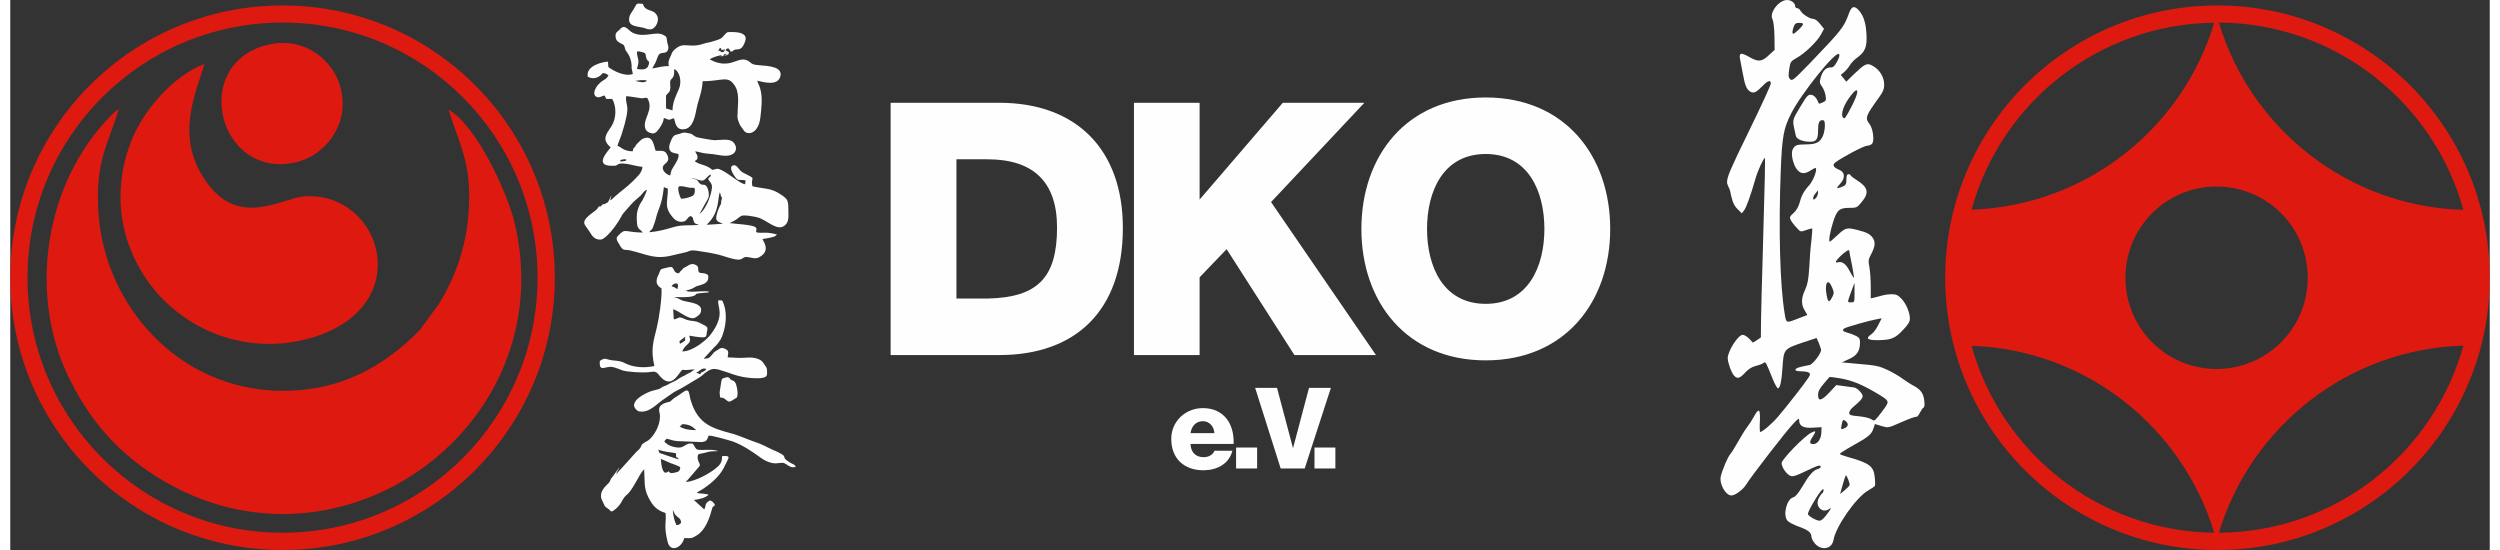 <?xml version="1.0" encoding="UTF-8"?>
<!DOCTYPE svg PUBLIC "-//W3C//DTD SVG 1.0//EN" "http://www.w3.org/TR/2001/REC-SVG-20010904/DTD/svg10.dtd">
<!-- Creator: CorelDRAW -->
<svg xmlns="http://www.w3.org/2000/svg" xml:space="preserve" width="150px" height="33px" version="1.0" style="shape-rendering:geometricPrecision; text-rendering:geometricPrecision; image-rendering:optimizeQuality; fill-rule:evenodd; clip-rule:evenodd"
viewBox="0 0 149.58 33.18"
 xmlns:xlink="http://www.w3.org/1999/xlink"
 xmlns:xodm="http://www.corel.com/coreldraw/odm/2003">
 <rect x="0" y="0" width="149.58" height="33.18" fill="#333333" stroke="none"/>
 <defs>
  <style type="text/css">
   <![CDATA[
    .fil2 {fill:#FEFEFE}
    .fil0 {fill:#DE1A10}
    .fil1 {fill:#FEFEFE;fill-rule:nonzero}
   ]]>
  </style>
 </defs>
 <g id="Ebene_x0020_1">
  <path class="fil0" d="M11.72 3.86c-1.76,0.65 -3.44,2.53 -4.22,4.19 -1.02,2.18 -1.17,4.83 -0.18,7.15 0.83,1.97 2.2,3.43 3.94,4.41 2,1.13 4.56,1.49 6.98,0.75 6.37,-1.95 4.13,-8.87 -0.54,-8.51 -1.35,0.11 -3.99,2 -5.99,-1.05 -1.75,-2.65 -0.52,-5.17 0.01,-6.94zm4.71 -3.53c9.07,0 16.42,7.35 16.42,16.42 0,9.07 -7.35,16.43 -16.42,16.43 -9.08,0 -16.43,-7.36 -16.43,-16.43 0,-9.07 7.35,-16.42 16.43,-16.42zm10 6.28c0.75,2.3 1.42,3.3 1.22,6.21 -0.14,2.11 -0.83,3.93 -1.76,5.47l-1.18 1.62c-2.21,2.25 -4.85,3.68 -8.29,3.67 -6.33,-0.03 -10.8,-5.24 -11.11,-10.88 -0.16,-2.94 0.52,-3.83 1.24,-6.1 -0.29,0.17 -0.1,0.04 -0.32,0.23 -0.03,0.03 -0.13,0.13 -0.17,0.16 -3.94,4.01 -4.97,10.57 -2.62,15.59 1.24,2.63 2.84,4.46 4.95,5.89 10.94,7.41 25.03,-2.55 22.03,-15.05 -0.41,-1.71 -2.25,-5.83 -3.99,-6.81zm-10 -5.25c8.49,0 15.38,6.89 15.38,15.39 0,8.5 -6.89,15.39 -15.38,15.39 -8.5,0 -15.39,-6.89 -15.39,-15.39 0,-8.5 6.89,-15.39 15.39,-15.39zm-0.93 1.35c-4.7,1.17 -2.93,8.19 1.77,7.07 1.68,-0.39 3.22,-2.23 2.67,-4.44 -0.41,-1.69 -2.2,-3.19 -4.44,-2.63z"/>
  <path id="_41790984" class="fil0" d="M133.15 0.33c9.07,0 16.43,7.35 16.43,16.42 0,9.07 -7.36,16.43 -16.43,16.43 -9.07,0 -16.42,-7.36 -16.42,-16.43 0,-9.07 7.35,-16.42 16.42,-16.42zm-5.54 16.7l0 0c0.14,2.91 2.54,5.23 5.49,5.23 2.95,0 5.36,-2.32 5.49,-5.23l0 0 0.01 -0.03 0 -0.01 0 0 0 -0.01 0 0 0 0 0 -0.01 0 0 0 -0.01 0 0 0 -0.01 0 0 0 0 0 -0.01 0 0 0 -0.01 0 0 0 -0.01 0 -0.03 0 0 0 -0.01 0 0 0 -0.01c0,-0.03 0,-0.07 0,-0.11l0 0 0 0 0 -0.01c0,-0.04 0,-0.07 0,-0.11l0 -0.01 0 0 0 0 0 -0.01 0 -0.03 0 -0.01 0 0 0 -0.01 0 0 0 0 0 -0.01 0 0 0 -0.01 0 0 0 -0.01 0 0 0 0 0 -0.01 0 0 0 -0.01 0 0 0 -0.01 -0.01 -0.03 0 0c-0.13,-2.91 -2.54,-5.23 -5.49,-5.23 -2.95,0 -5.35,2.32 -5.49,5.23l0 0 0 0.03 0 0 0 0.01 0 0 0 0.01 0 0 0 0.01 0 0 0 0 -0.01 0.01 0 0.01 0 0 0 0.01 0 0 0 0 0 0.01 0 0 0 0.01 0 0 0 0.03 0 0.01 0 0 0 0 0 0.01c0,0.04 0,0.07 0,0.11l0 0.01 0 0 0 0c0,0.04 0,0.08 0,0.11l0 0.01 0 0 0 0.01 0 0 0 0.03 0 0 0 0.01 0 0 0 0.01 0 0 0 0.01 0 0 0 0 0 0.01 0.01 0.01 0 0 0 0.01 0 0 0 0 0 0.01 0 0 0 0.01 0 0 0 0.03zm-9.29 -4.38c6.93,-0.24 12.73,-4.92 14.64,-11.28 -6.99,0.08 -12.87,4.83 -14.64,11.28zm14.92 -11.29c1.92,6.4 7.77,11.1 14.75,11.3 -1.79,-6.49 -7.71,-11.26 -14.75,-11.3zm-14.92 19.5c6.92,0.24 12.72,4.92 14.64,11.28 -6.99,-0.09 -12.86,-4.84 -14.64,-11.28zm14.92 11.28c1.93,-6.39 7.77,-11.09 14.75,-11.29 -1.79,6.48 -7.71,11.25 -14.75,11.29z"/>
  <path class="fil1" d="M57.08 9.61l1.87 0c2.73,0 4.2,1.32 4.2,4.12 0,3.04 -1.19,4.22 -4.2,4.28l-1.87 0 0 -8.4zm-3.97 11.81l6.55 0c4.62,0 7.46,-2.68 7.46,-7.67 0,-4.72 -2.79,-7.55 -7.46,-7.55l-6.55 0 0 15.22zm14.68 0l3.96 0 0 -4.69 1.63 -1.7 4.09 6.39 4.92 0 -6.33 -9.23 5.63 -5.99 -4.92 0 -5.02 5.84 0 -5.84 -3.96 0 0 15.22zm17.68 -7.61c0,-2.28 0.98,-4.52 3.54,-4.52 2.56,0 3.54,2.24 3.54,4.52 0,2.28 -0.98,4.52 -3.54,4.52 -2.56,0 -3.54,-2.24 -3.54,-4.52zm-3.96 0c0,4.41 2.73,7.93 7.5,7.93 4.78,0 7.51,-3.52 7.51,-7.93 0,-4.41 -2.73,-7.93 -7.51,-7.93 -4.77,0 -7.5,3.52 -7.5,7.93z"/>
  <path class="fil1" d="M73.8 26.78c0.05,-1.2 -0.58,-2.16 -1.85,-2.16 -1.04,0 -1.91,0.78 -1.91,1.86 0,1.19 0.78,1.89 1.94,1.89 0.79,0 1.54,-0.36 1.75,-1.18l-1.08 0c-0.11,0.27 -0.38,0.39 -0.66,0.39 -0.49,0 -0.77,-0.31 -0.79,-0.8l2.6 0zm-2.6 -0.65c0.07,-0.44 0.34,-0.72 0.75,-0.72 0.39,0 0.67,0.32 0.69,0.72l-1.44 0zm2.75 2.13l1.27 0 0 -1.26 -1.27 0 0 1.26zm5.72 -4.86l-1.32 0 -0.96 3.62 -0.01 0 -0.96 -3.62 -1.32 0 1.54 4.86 1.45 0 1.58 -4.86zm-0.99 4.86l1.26 0 0 -1.26 -1.26 0 0 1.26z"/>
  <g id="_2198490311872">
   <g id="layer1">
    <path id="path2314" class="fil1" d="M108.89 32.81c-0.13,-0.14 -0.23,-0.34 -0.23,-0.44 0,-0.24 -0.2,-0.4 -0.79,-0.61 -0.28,-0.1 -0.57,-0.25 -0.65,-0.34 -0.3,-0.33 -0.06,-1.32 0.35,-1.42 0.13,-0.04 0.3,-0.24 0.53,-0.63 0.41,-0.7 0.67,-1 0.93,-1.07 0.21,-0.05 0.27,-0.21 0.07,-0.21 -0.06,0 -0.42,0.16 -0.8,0.34 -0.48,0.24 -0.74,0.33 -0.87,0.29 -0.24,-0.06 -0.57,-0.52 -0.57,-0.78 0,-0.22 1.36,-1.62 1.78,-1.83 0.3,-0.16 0.32,-0.11 0.1,0.23 -0.22,0.33 -0.21,0.45 0.04,0.45 0.25,0 0.47,-0.31 0.48,-0.71l0.01 -0.31 -0.52 0.03c-0.57,0.04 -0.83,-0.1 -0.83,-0.44 0,-0.16 -0.05,-0.13 -0.39,0.24 -0.41,0.43 -2.54,3.18 -2.82,3.65 -0.19,0.3 -0.65,0.64 -0.88,0.64 -0.35,0 -0.74,-0.71 -0.64,-1.15 0.11,-0.44 0.42,-1.16 0.57,-1.34 0.08,-0.09 0.29,-0.42 0.46,-0.73 0.17,-0.31 0.41,-0.7 0.53,-0.86 0.12,-0.15 0.31,-0.44 0.42,-0.64 0.32,-0.59 0.41,-0.53 0.38,0.23 -0.02,0.36 -0.01,0.66 0.02,0.66 0.13,0 0.73,-0.51 1.09,-0.94 0.52,-0.61 1.66,-2.07 1.83,-2.35 0.11,-0.19 0.11,-0.23 0,-0.3 -0.06,-0.04 -0.28,-0.07 -0.47,-0.07 -0.25,-0.01 -0.34,-0.04 -0.32,-0.11 0.03,-0.09 0.25,-0.16 0.85,-0.27 0.2,-0.04 0.73,-0.74 0.69,-0.93 -0.01,-0.07 -0.08,-0.25 -0.14,-0.41l-0.13 -0.29 -0.76 0.25c-1.24,0.42 -1.22,0.4 -1.3,1.59 -0.05,0.78 -0.14,1.16 -0.26,1.2 -0.05,0.02 -0.21,-0.27 -0.36,-0.65 -0.37,-0.93 -0.4,-0.98 -0.51,-0.89 -0.05,0.05 -0.26,0.13 -0.46,0.18 -0.25,0.06 -0.47,0.2 -0.66,0.41 -0.33,0.36 -0.47,0.39 -0.67,0.18 -0.16,-0.18 -0.38,-0.79 -0.38,-1.05 0,-0.43 0.63,-1.41 0.9,-1.41 0.1,0 0.27,0.1 0.39,0.23l0.23 0.24 0.24 -0.15 0.24 -0.16 0.01 -1.04c0.01,-0.57 0.05,-2.3 0.1,-3.85 0.14,-4.81 0.16,-5.94 0.13,-5.94 -0.08,0 -0.44,0.8 -0.57,1.26 -0.27,0.96 -0.54,1.71 -0.68,1.9l-0.14 0.18 -0.31 -0.31c-0.24,-0.26 -0.31,-0.64 -0.4,-1.06 -0.04,-0.17 -0.18,-0.34 -0.18,-0.51 0,-0.31 0.18,-0.75 1.32,-3.08 0.73,-1.49 1.32,-2.78 1.32,-2.87 0,-0.24 -0.18,-0.18 -0.49,0.14 -0.38,0.39 -0.53,0.46 -0.73,0.36 -0.23,-0.13 -0.34,-0.37 -0.46,-1.06 -0.06,-0.34 -0.14,-0.71 -0.16,-0.83 -0.1,-0.46 0.01,-0.51 0.49,-0.24 0.59,0.34 0.79,0.33 1.22,-0.07l0.36 -0.33 -0.01 -0.83c-0.01,-0.48 -0.06,-0.91 -0.12,-1.02 -0.21,-0.38 0.38,-1.16 0.88,-1.16 0.25,0 0.49,0.18 0.49,0.37 0,0.07 0.05,0.12 0.12,0.12 0.06,0 0.16,0.07 0.21,0.17 0.11,0.2 0.55,0.48 0.77,0.48 0.09,0 0.27,0.13 0.4,0.3l0.24 0.3 -0.19 0.35c-0.23,0.42 -0.98,1.15 -1.49,1.42 -0.33,0.19 -0.35,0.22 -0.42,0.67 -0.06,0.39 -0.05,0.49 0.06,0.6 0.12,0.12 0.21,0.04 1.22,-1 1.86,-1.94 2.02,-2.14 2.3,-2.91 0.16,-0.46 0.3,-0.54 0.54,-0.33 0.33,0.31 0.5,0.77 0.54,1.51 0.04,0.8 -0.07,1.07 -0.59,1.45 -0.15,0.11 -0.34,0.31 -0.42,0.45 -0.08,0.13 -0.23,0.31 -0.34,0.4l-0.2 0.17 0.17 0.2 0.16 0.21 0.47 -0.46c0.64,-0.61 0.78,-0.68 1.07,-0.53 0.47,0.24 0.75,0.69 0.75,1.18 0,0.24 -0.07,0.42 -0.28,0.71 -0.85,1.18 -0.89,1.27 -0.6,1.66 0.21,0.28 0.3,1 0.15,1.18 -0.06,0.07 -0.19,0.12 -0.3,0.12 -0.19,0 -1.55,0.72 -1.93,1.02 -0.19,0.15 -0.09,0.3 0.28,0.45 0.32,0.14 0.33,0.51 0.02,0.83 -0.26,0.28 -0.23,0.32 0.12,0.18 0.23,-0.1 0.26,-0.15 0.26,-0.44 0,-0.23 0.04,-0.32 0.13,-0.32 0.06,0 0.12,0.02 0.12,0.06 0,0.03 0.16,0.16 0.37,0.29 0.69,0.44 0.77,0.76 0.31,1.32 -0.29,0.35 -0.31,0.36 -0.77,0.36 -0.58,0 -0.73,0.13 -0.96,0.85 -0.18,0.55 -0.29,1.19 -0.2,1.19 0.03,0 0.24,-0.19 0.48,-0.41 0.47,-0.44 0.55,-0.46 1.21,-0.29 0.55,0.14 0.74,0.24 0.9,0.47 0.17,0.25 0.15,0.5 -0.08,0.95 -0.19,0.35 -0.2,0.43 -0.12,0.82 0.04,0.24 0.08,0.76 0.08,1.16l0 0.72 0.22 -0.05c0.13,-0.03 0.33,-0.08 0.46,-0.12 0.13,-0.04 0.39,-0.08 0.58,-0.08 0.27,0 0.38,0.05 0.59,0.27 0.28,0.29 0.51,0.83 0.51,1.21 0,0.18 -0.11,0.36 -0.42,0.68 -0.47,0.51 -0.74,0.61 -1.55,0.61 -0.61,0 -0.72,-0.11 -0.35,-0.36 0.11,-0.07 0.3,-0.32 0.41,-0.55l0.21 -0.41 -0.31 0.06c-0.42,0.07 -1.74,0.45 -1.92,0.54 -0.19,0.1 -0.12,0.2 0.16,0.27 0.13,0.03 0.35,0.11 0.49,0.18 0.23,0.11 0.27,0.17 0.27,0.41 0,0.51 -0.18,0.79 -0.66,1l-0.44 0.2 1.1 0.1c0.97,0.08 1.18,0.13 1.67,0.36 0.31,0.15 0.71,0.38 0.89,0.52 0.18,0.13 0.5,0.34 0.71,0.45 0.26,0.14 0.42,0.29 0.51,0.49 0.12,0.26 0.15,0.81 0.05,0.81 -0.03,0 -0.12,0.13 -0.2,0.28 -0.08,0.16 -0.18,0.28 -0.2,0.27 -0.08,-0.02 -0.42,0.1 -1.1,0.4 -0.62,0.27 -0.64,0.28 -1.03,0.16l-0.4 -0.12 -0.09 0.27c-0.11,0.35 -0.3,0.51 -1.24,1.03 -0.43,0.24 -0.79,0.47 -0.79,0.5 0,0.03 0.21,0.11 0.46,0.18 1.33,0.37 1.58,0.56 1.65,1.22 0.03,0.25 0.03,0.49 0.01,0.53 -0.03,0.04 -0.21,0.17 -0.41,0.28 -0.72,0.41 -1.96,2.18 -2.09,2.99 -0.09,0.53 -0.7,0.66 -1.1,0.23zm0.73 -1.82c0.26,-0.35 0.27,-0.38 0.09,-0.27 -0.42,0.27 -0.85,-0.2 -0.61,-0.67 0.07,-0.13 0.16,-0.26 0.21,-0.29 0.04,-0.02 0.08,-0.11 0.08,-0.18 0,-0.11 -0.04,-0.1 -0.17,0.06 -0.33,0.42 -0.82,1.3 -0.77,1.39 0.1,0.16 0.57,0.41 0.73,0.38 0.09,-0.01 0.29,-0.2 0.44,-0.42zm1.34 -1.71c0.04,-0.1 -0.18,-0.65 -0.23,-0.6 -0.02,0.03 -0.11,0.29 -0.19,0.58l-0.15 0.54 0.27 -0.22c0.14,-0.12 0.28,-0.26 0.3,-0.3zm-0.26 -3.47c0.19,-0.1 0.2,-0.26 0.03,-0.4 -0.15,-0.13 -0.19,-0.1 -0.25,0.23 -0.06,0.28 -0.03,0.3 0.22,0.17zm2.41 -1.24c0.25,-0.37 0.23,-0.41 -0.53,-0.86 -0.9,-0.53 -1.45,-0.75 -2.15,-0.88 -0.36,-0.06 -0.67,-0.1 -0.68,-0.09 -0.01,0.01 -0.17,0.2 -0.35,0.41 -0.25,0.3 -0.34,0.46 -0.34,0.67 0,0.41 0.2,0.37 0.69,-0.15l0.41 -0.44 0.45 0.06c0.25,0.04 0.51,0.07 0.59,0.08 0.19,0 0.55,0.36 0.55,0.53 0,0.13 -0.16,0.31 -0.59,0.67 -0.13,0.1 -0.22,0.25 -0.22,0.34 0,0.13 0.08,0.16 0.57,0.2 0.32,0.03 0.66,0.11 0.76,0.18 0.16,0.12 0.19,0.11 0.4,-0.14 0.12,-0.15 0.32,-0.41 0.44,-0.58zm-5.19 -5.38c0.25,-0.09 0.46,-0.18 0.48,-0.18 0.01,-0.01 -0.05,-0.14 -0.15,-0.29 -0.22,-0.36 -0.21,-0.74 0.03,-1.24 0.15,-0.33 0.2,-0.61 0.25,-1.36 0.02,-0.51 0.08,-1.24 0.13,-1.62 0.04,-0.38 0.06,-0.7 0.05,-0.71 -0.02,-0.02 -0.18,0.02 -0.37,0.09 -0.33,0.12 -0.34,0.12 -0.57,-0.14 -0.14,-0.14 -0.29,-0.34 -0.35,-0.45 -0.09,-0.18 -0.08,-0.22 0.15,-0.43 0.16,-0.13 0.3,-0.37 0.36,-0.58 0.12,-0.47 0.27,-0.75 0.6,-1.11 0.24,-0.27 0.49,-0.92 0.39,-1.03 -0.02,-0.02 -0.14,0.03 -0.26,0.11 -0.37,0.26 -0.63,0.26 -0.85,0 -0.26,-0.3 -0.41,-0.99 -0.28,-1.24 0.14,-0.26 0.22,-0.29 0.8,-0.3 0.62,0 0.85,-0.12 1.03,-0.53 0.06,-0.15 0.11,-0.42 0.11,-0.6 0,-0.27 -0.03,-0.33 -0.15,-0.33 -0.19,0 -0.26,0.15 -0.26,0.62 0,0.53 -0.1,0.68 -0.48,0.68 -0.45,0 -0.81,-0.15 -0.86,-0.35 -0.23,-1.02 -0.25,-0.89 0.25,-1.73 0.41,-0.69 0.49,-0.78 0.68,-0.75 0.17,0.02 0.32,0.18 0.46,0.53 0.01,0.02 0.11,-0.02 0.23,-0.07 0.2,-0.09 0.22,-0.13 0.17,-0.43 -0.03,-0.18 -0.13,-0.42 -0.22,-0.54 -0.14,-0.19 -0.15,-0.27 -0.07,-0.53 0.11,-0.4 0.31,-0.61 0.58,-0.61 0.18,0 0.25,-0.07 0.41,-0.36 0.13,-0.25 0.17,-0.39 0.11,-0.45 -0.2,-0.2 -2.29,2.4 -2.89,3.6 -0.45,0.88 -0.54,1.39 -0.62,3.4 -0.14,3.58 -0.05,6.93 0.23,8.63 0.1,0.63 0.07,0.62 0.88,0.3zm2 -1.28c0.11,-0.21 0.11,-0.27 -0.01,-0.56 -0.24,-0.6 -0.47,-0.31 -0.34,0.42 0.09,0.49 0.15,0.52 0.35,0.14zm1.34 -0.26l0 -0.59 -0.17 0.45c-0.28,0.77 -0.28,0.73 -0.04,0.73 0.21,0 0.21,-0.01 0.21,-0.59zm-0.16 -1.69c-0.09,-0.43 -0.16,-0.8 -0.16,-0.84 0,-0.1 -0.28,0.08 -0.56,0.36 -0.3,0.31 -0.32,0.4 -0.1,0.34 0.25,-0.06 0.48,0.12 0.7,0.56 0.12,0.23 0.23,0.4 0.24,0.38 0.02,-0.02 -0.04,-0.38 -0.12,-0.8zm-2.04 -4.35c0,-0.13 -0.02,-0.14 -0.07,-0.05 -0.04,0.07 -0.18,0.2 -0.21,0.31 -0.05,0.2 0.04,0.22 0.16,0.06 0.07,-0.08 0.12,-0.23 0.12,-0.32zm2.03 -5.2c0.47,-0.9 0.44,-1.28 -0.05,-0.65 -0.44,0.56 -0.65,1.16 -0.46,1.35 0.09,0.08 0.14,0 0.51,-0.7zm-3.19 -4.63c0.33,-0.33 0.33,-0.4 0.02,-0.4 -0.19,0 -0.26,0.05 -0.32,0.21 -0.1,0.25 -0.11,0.45 -0.03,0.45 0.03,0 0.18,-0.12 0.33,-0.26z"/>
   </g>
  </g>
  <path class="fil2" d="M42.02 13.56c0.04,-0.06 0.01,-0.02 0.06,-0.07 0.71,-0.7 0.59,-1.51 0.72,-1.88 0.09,0.11 0.02,0.06 0.05,0.15 0.14,0.36 0.1,0.07 0.04,0.37 -0.02,0.14 0.03,0.09 -0.05,0.24 -0.11,0.2 -0.27,0.6 -0.25,0.83 0.03,0.2 0.25,0.21 0.39,0.3l-0.96 0.06zm0.81 10.42c0.11,0.03 0.12,-0.01 0.24,0.06 0.29,0.19 0.22,0.3 0.65,0.01 0.1,-0.07 0.1,-0.01 0.14,-0.16 0.06,-0.21 -0.04,-0.7 -0.13,-0.82 -0.07,-0.09 -0.09,-0.09 -0.18,-0.13 -0.2,-0.09 -0.06,-0.05 -0.17,-0.14 -0.1,-0.08 -0.12,-0.05 -0.3,0 -0.01,0 -0.02,0 -0.02,0 -0.19,0.06 -0.14,0.13 -0.22,0.58 -0.05,0.3 -0.06,0.3 -0.01,0.6zm-4.67 -23.75c-0.38,-0.01 -0.33,-0.08 -0.51,0.25 -0.08,0.17 -0.25,0.33 -0.3,0.54 -0.14,0.65 0.55,0.54 0.96,0.69 0.1,0.04 0.17,0.07 0.32,0.06 0.28,-0.02 0.52,-0.47 0.42,-0.76 -0.2,-0.53 -0.72,-0.23 -0.89,-0.78zm3.22 22.25c0.28,-0.12 0.29,-0.3 0.6,-0.23 -0.02,0.09 -0.02,0.07 -0.11,0.13 -0.21,0.15 -0.15,0.06 -0.17,0.05 -0.02,0.08 -0.07,0.14 -0.07,0.13 0,-0.01 -0.01,0.01 -0.02,0.02 -0.13,-0.09 -0.16,-0.05 -0.23,-0.1zm-1.01 -1.89c0.06,-0.07 0.29,-0.22 0.37,-0.29 -0.03,0.08 -0.02,0.02 -0.03,0.08 -0.01,0.03 0,0.04 0,0.06 -0.01,0.14 0.06,0.03 -0.05,0.14 -0.05,0.04 -0.18,0.13 -0.26,0.16l-0.03 -0.15zm-0.48 -3.32c0.12,-0.2 0.51,-0.32 0.36,0.16 -0.11,-0.03 -0.07,-0.03 -0.17,-0.09 -0.05,-0.03 -0.14,-0.05 -0.19,-0.07zm0.44 -0.78c-0.31,-0.04 -0.22,-0.17 -0.41,-0.38 -0.2,-0.01 -0.34,0.05 -0.52,0.09 -0.22,0.04 -0.18,0.14 -0.28,0.34 -0.22,0.43 -0.16,0.66 0.17,0.86 0.03,0.6 -0.15,1.81 -0.29,2.38 -0.23,0.9 -0.36,1.36 -0.14,2.3 -0.55,0.13 -1.25,0.09 -1.71,-0.14 -0.3,-0.16 -0.43,-0.16 -0.81,-0.2 -0.45,-0.05 -0.4,-0.21 -0.77,0.03 -0.07,0.74 0.34,0.29 0.76,0.37 0.21,0.04 0.42,0.14 0.62,0.21 0.31,0.09 1.15,0.14 1.5,0.11 0.32,-0.03 0.47,-0.11 0.66,0.13 0.76,1 1.17,-0.04 1.43,-0.28 0.34,0.04 0.45,-0.02 0.75,-0.03l-0.26 0.19c-0.08,0.04 -0.04,0.02 -0.09,0.04 -0.05,0.02 -0.14,0.07 -0.19,0.1 -0.01,0.01 -0.02,0.01 -0.02,0.02l-0.21 0.1c-0.28,0.14 -0.23,0.19 -0.62,0.35 -0.18,0.08 -0.11,0.08 -0.45,0.22 -0.32,0.12 -0.01,0.11 -0.73,0.28 -0.13,0.03 -1.13,0.42 -1.09,0.91 0.01,0.06 0.13,0.3 0.32,0.33 0.62,0.11 1.09,-0.5 1.51,-0.76l0.59 -0.41c0.13,-0.08 0.33,-0.16 0.46,-0.24l0.82 -0.49c0.16,-0.09 0.27,-0.16 0.4,-0.26 0.08,-0.06 0.1,-0.1 0.17,-0.15 0.47,-0.35 0.59,-0.3 1.26,-0.08 0.34,0.12 0.67,0.24 1.04,0.31 0.3,0.06 0.91,0.12 1.2,0.05 0.25,-0.06 0.26,-0.13 0.26,-0.35 -0.01,-0.31 -0.05,-0.26 -0.23,-0.55 -0.16,-0.25 -0.56,-0.33 -0.86,-0.32 -0.92,0.04 -0.42,0.02 -1.29,-0.01 0.01,-0.21 0.11,-0.37 -0.09,-0.48 -0.27,-0.16 -0.37,-0.07 -0.53,0.04 -0.31,0.21 -0.07,-0.01 -0.35,0.31 -0.14,0.16 -0.18,0.21 -0.48,0.21l0.6 -0.65c0.2,-0.19 0.39,-0.39 0.52,-0.72 0.26,-0.67 0.32,-1.53 0,-2.14l-0.23 -0.02c-0.11,0.37 0.46,0.84 -0.46,2.06 -0.24,0.33 -1.09,1.04 -1.72,1.03 0.21,-0.53 0.61,-0.39 0.42,-0.95 1.19,0.2 1,0.1 1.07,-0.25 0.03,-0.15 0.07,-0.21 -0.05,-0.32 -0.04,-0.03 -0.51,-0.27 -0.58,-0.28 -0.3,-0.07 -0.42,-0.02 -0.72,-0.16 -0.42,-0.19 -0.3,-0.03 -0.65,0.03l-0.04 -0.61c0.32,0.06 0.99,0.7 1.33,0.5 0.15,-0.08 0.29,-0.18 0.34,-0.33 0.18,-0.61 -0.87,-0.57 -1.19,-0.73 -0.18,-0.1 -0.26,-0.15 -0.48,-0.18 0.05,-0.02 0.94,0.07 1.27,-0.08 0.22,-0.11 -0.08,-0.12 0.62,-0.18 0.11,-0.01 0.21,0 0.3,-0.05 -0.21,-0.1 -0.83,0.02 -1.26,-0.02l-0.18 -0.05c0.7,-0.19 0.41,-0.22 0.83,-0.32 0.32,-0.09 0.61,-0.21 0.53,-0.62 -0.21,-0.19 -0.49,-0.07 -0.56,-0.19 -0.1,-0.16 0.08,-0.37 -0.3,-0.47 -0.09,-0.03 -0.2,0 -0.28,0.04l-0.24 0.14c-0.15,0.06 -0.08,0.04 -0.21,0.17 -0.05,0.05 -0.05,0.04 -0.09,0.09 -0.04,0.04 -0.04,0.06 -0.09,0.11zm0.14 15.05c-0.1,0.09 -0.11,0.13 -0.28,0.14 -0.12,-0.23 -0.21,-0.61 -0.22,-0.92 0.1,0.18 0.08,0.25 0.26,0.4 0.13,0.11 0.22,0.13 0.24,0.38zm-0.33 -3.04c-0.22,0.05 -0.33,0.08 -0.42,-0.07 -0.23,0.09 0.2,-0.09 -0.08,0.05 -0.01,0.01 -0.04,0.02 -0.06,0.03 -0.27,0.09 -0.32,-0.65 -0.33,-0.82 0.18,0.06 0.38,0.17 0.59,0.25 0.2,0.07 0.42,0.15 0.58,0.24 -0.02,0.21 -0.07,0.28 -0.28,0.32zm-1.05 -1.37c0.31,0.11 0.72,0.16 1.07,0.21l0.01 0.23c0.1,0.05 0.12,0.05 0.16,0.14 -0.28,-0.06 -1.05,-0.36 -1.16,-0.38l-0.08 -0.2zm1.29 -1.4c0.1,-0.07 0.08,-0.04 0.15,-0.14 0.4,0 0.61,0.12 0.85,0.36 -0.39,0 -0.73,-0.05 -1,-0.22zm-3.82 2.87c0.01,-0.13 0.14,-0.24 0.19,-0.41l-0.45 0.62c-0.07,0.04 -0.1,0.2 -0.17,0.3 -0.09,0.12 -0.73,0.55 -0.4,1.13 0.18,0.34 0.06,0.26 0.36,0.47 0.11,0.08 0.07,0.09 0.18,0.15 0.2,-0.06 0.48,-0.35 0.58,-0.54 0.36,-0.69 0.3,-0.17 0.94,-1.32 0.13,-0.24 0.27,-0.51 0.45,-0.69 0.05,0.67 -0.04,1.13 0.26,1.7 0.28,0.55 0.52,0.77 1.03,0.94 0.07,0.53 -0.13,0.73 0.13,1.75 0.17,0.66 0.86,0.34 1,-0.24 0.42,0.01 0.44,0.04 0.77,-0.17 0.5,-0.32 0.74,-0.99 0.89,-1.54 0.08,-0.3 0.12,-0.14 0.19,-0.29 -0.06,-0.13 -0.16,-0.23 -0.3,-0.27 -0.37,0.19 -0.21,0.37 -0.35,0.54l-0.62 -0.57c0.32,-0.03 0.74,-0.14 0.89,-0.32 -0.21,-0.06 -0.48,-0.06 -0.72,-0.1 0.09,-0.09 0.23,-0.15 0.34,-0.22 0.58,-0.38 1.12,-0.85 1.39,-1.49 0.15,-0.35 0.42,-0.58 -0.2,-0.51 0,0.25 -0.03,0.43 -0.28,0.65 -0.42,0.38 -1.33,0.87 -1.91,0.91 0.08,-0.1 0.22,-0.24 0.31,-0.35l0.47 -0.55c0.05,-0.08 0.11,-0.09 0.05,-0.21 -0.02,-0.07 -0.13,-0.21 -0.11,-0.42 0.02,-0.23 0.07,-0.12 0.6,-0.28 0.24,-0.07 0.41,-0.03 0.64,-0.06 -0.48,-0.16 -1.11,0.01 -1.3,-0.11 -0.12,-0.09 -0.13,-0.23 -0.25,-0.34 -0.43,-0.06 -0.48,0.28 -0.9,0.24 -0.42,-0.05 -0.59,-0.16 -0.8,-0.35 0.03,-0.1 0.07,-0.1 0.13,-0.18 0.21,0.03 0.38,0.12 0.64,0.14l1.49 0.06c0.11,-0.02 0.21,-0.04 0.27,-0.1 0.04,-0.04 0.06,-0.1 0.08,-0.13l0.06 -0.16c0.19,-0.02 1.23,0.28 1.45,0.35 0.57,0.2 1.24,0.65 1.73,1.01 0.17,0.12 0.4,0.24 0.64,0.29 0.33,0.08 0.59,-0.08 0.78,0.03 0.14,0.07 0.26,0.2 0.46,0.23l0.2 -0.02c-0.09,-0.19 -0.16,-0.14 -0.36,-0.27 -0.73,-0.44 0.2,-0.24 -1.13,-0.81 -0.27,-0.12 -0.62,-0.32 -0.89,-0.4 -0.25,-0.07 -1.03,-0.41 -1.39,-0.51 -1.2,-0.33 -2.11,-0.53 -2.56,-2 -0.14,-0.42 -0.04,-0.85 -0.52,-0.49 -0.12,0.09 -0.24,0.17 -0.37,0.25 -0.21,0.12 -0.27,0.22 -0.37,0.29 -0.07,0.04 -0.78,0.08 -0.64,0.63 0.17,0.63 -0.33,1.52 -0.74,1.75 -0.48,0.26 -0.26,0.23 -0.46,0.47 -0.06,0.07 -0.11,0.11 -0.18,0.17l-1.22 1.35zm4.5 -15.57c0.2,0.16 0.09,0.12 0.18,0.34 0.07,0.17 0.17,0.12 0.3,0.2 -0.59,0.05 -1.01,-0.03 -1.56,0.14 -0.47,0.14 -0.92,0.26 -1.43,0.3 0.08,-0.16 0.12,-0.1 0.2,-0.24 0.03,-0.07 0.09,-0.26 0.12,-0.33 0.08,-0.23 0.12,-0.47 0.21,-0.69 0.21,-0.55 0.28,-0.83 0.35,-1.46l0.24 0.09c0.02,0.69 -0.24,1.05 0.21,1.62 0.13,0.17 0.26,0.35 0.56,0.38 0.42,0.03 0.35,-0.28 0.62,-0.35zm-0.03 -1.7c0.21,0.01 0.27,-0.06 0.27,0.17 0,0.15 -0.05,0.26 -0.13,0.31 -0.11,0.08 -0.53,0.19 -0.7,0.18 -0.08,-0.11 -0.23,-0.59 -0.15,-0.72 0.07,-0.11 0.57,0.05 0.71,0.06zm0.07 -0.59c0.21,0.01 0.51,0.19 0.68,0.15 0.16,-0.03 0.3,-0.31 0.49,-0.37 -0.03,0.23 -0.09,0.11 -0.17,0.28 0.09,0.18 0.26,0.26 0.23,0.54 -0.05,0.47 -0.37,1.31 -0.75,1.56l0.53 -0.95c0.07,-0.18 0.02,-0.45 -0.05,-0.61 -0.19,-0.39 -0.3,0 -0.56,-0.39 -0.05,-0.08 -0.02,-0.05 -0.1,-0.1 -0.1,-0.06 -0.21,-0.06 -0.3,-0.11zm-4.3 -1.08c0.06,-0.03 0.46,-0.12 0.34,0.03 -0.03,0.03 -0.16,0.03 -0.21,0.04 -0.12,0.02 -0.1,0.06 -0.13,-0.07zm0.91 -4.78c0.18,-0.03 0.53,-0.08 0.69,-0.02 -0.11,0.19 -0.5,0.07 -0.69,0.02zm1.85 0.89c0.1,-0.17 0.19,-0.15 0.24,-0.33 0.05,-0.2 -0.01,-0.36 0.01,-0.51 0.03,-0.25 0.28,-0.12 0.24,-0.76 0.33,0.11 0.48,0.76 0.29,1.19 -0.19,0.44 -0.38,0.8 -0.39,1.3l-0.39 -0.12 0 -0.77zm-1.02 -2.02c-0.03,0.45 -0.31,0.48 -0.73,0.41 0.03,-0.23 0.11,-0.26 0.08,-0.54 -0.03,-0.17 -0.1,-0.33 -0.08,-0.51 0.11,-0.02 0.18,0 0.29,0.03 0.32,0.07 0.18,0.14 0.29,0.41 0.05,0.14 0.07,0.06 0.15,0.2zm4.16 -0.7c0.12,-0.1 0.02,-0.05 0.12,-0.17 0.13,0.09 0.05,0.06 0.08,0.14 0.29,-0.07 0.17,-0.03 0.21,0 -0.05,0.04 0.09,0.05 -0.13,0.04 0.18,0.08 0.03,0.01 0.11,0.08 -0.53,0.02 0.04,-0.02 -0.39,-0.09zm-5.14 1.41c-0.46,0.19 -1.2,-0.19 -1.48,-0.42l-0.02 -0.32c-0.29,0 -1.36,0.24 -1.22,0.91 0.37,0.2 0.71,0.03 0.9,-0.22 0.18,0 0.26,0.07 0.35,0.14 -0.11,0.16 -0.11,0.18 -0.3,0.29 -0.52,0.31 -0.76,0.94 -0.35,1.03 0.17,0.01 0.22,-0.07 0.41,-0.11 0.06,0.08 0.01,0.01 0.05,0.1 0.03,0.06 0.03,0.06 0.06,0.11l0.35 0c0.28,0.45 0.25,1.2 -0.04,1.64 -0.34,0.52 -0.6,0.8 -0.05,1.28 -0.06,0.12 -1.09,1.13 0.08,1.11 0.35,0 0.21,-0.01 0.41,-0.11 0.13,-0.05 0.35,-0.02 0.5,0 0.3,0.05 0.59,0.14 0.93,0.18 -0.04,0.4 -0.36,0.62 -0.59,0.87 -0.33,0.33 -0.72,0.6 -1.07,0.91 -0.12,0.1 -0.13,0.16 -0.29,0.24l0.08 -0.31c-0.06,0.08 -0.16,0.38 -0.24,0.44l-0.18 0.09c-0.09,0.06 0.06,-0.01 -0.07,0.01 -0.13,0.02 -0.09,0.16 -0.21,0.13 -0.07,-0.02 -0.14,0.12 -0.17,0.16 -0.18,0.21 -0.97,0.59 -0.73,0.97l0.3 0.43c0.13,0.23 0.31,0.48 0.67,0.44 0.3,-0.04 0.87,-0.8 1.04,-1.08 0.37,-0.57 0.02,-0.18 0.59,-0.83 0.13,-0.15 0.22,-0.25 0.35,-0.38 0.16,-0.15 0.23,-0.2 0.39,-0.34 0.16,-0.15 0.19,-0.3 0.4,-0.37 -0.03,0.14 -0.21,0.53 -0.27,0.63 -0.15,0.23 -0.2,0.31 -0.29,0.59 -0.07,0.23 -0.06,0.54 -0.04,0.8 0.03,0.38 0.21,0.36 0.35,0.56 -1.09,-0.01 -1.04,-0.29 -1.46,0.16 -0.18,0.19 -0.17,0.22 0.13,0.7 0.17,0.26 0.28,0.15 0.58,0.22 1.06,0.25 1.49,0.58 2.64,0.27 0.24,-0.06 0.41,-0.09 0.65,-0.15 0.3,-0.06 0.25,-0.16 0.66,-0.11 0.39,0.05 0.98,0.15 1.36,0.24 0.28,0.07 1.03,0.35 1.29,0.3 0.24,-0.05 0.19,-0.22 0.6,-0.13 0.26,0.05 0.39,0.1 0.62,-0.04 0.66,-0.39 0.18,-0.95 0.15,-1.07 0.16,-0.03 0.36,-0.05 0.5,-0.09 0.29,-0.07 0.19,-0.04 0.38,-0.18 -0.24,-0.07 -0.52,-0.12 -0.78,-0.11 -0.79,0.03 -0.34,-0.1 -0.5,-0.31 -0.14,-0.18 -1.28,-0.22 -1.58,-0.27 0.52,-0.25 0.4,-0.25 0.69,-0.43 0.15,-0.09 0.84,0.04 1.01,0.09 0.55,0.15 1.18,0.88 1.64,0.47 0.26,-0.23 0.2,-0.56 0.2,-0.98 0,-0.51 -0.06,-0.6 -0.37,-0.82 -0.67,-0.48 -1.07,-0.38 -1.79,-0.55l-0.02 -0.06c-0.1,-0.55 0.33,-0.32 -0.56,-0.77 -0.24,-0.12 -0.34,-0.45 -0.53,-0.44 -0.37,0.02 -0.08,0.51 0,0.62 0.25,0.38 0.24,0.22 0.69,0.29l-0.03 0.24c-0.3,-0.04 -0.91,-0.6 -1.39,-0.84 -0.32,-0.17 -0.32,-0.07 -0.59,-0.03 -0.35,-0.33 -0.75,-0.28 -1.05,-0.52 0,-0.01 0.01,-0.03 0.01,-0.02l0.14 -0.11c0.04,-0.29 -0.06,-0.27 -0.13,-0.47 0.12,0.01 0.34,0.08 0.51,0.11 0.18,0.03 0.37,0.04 0.56,0.06 0.31,0.04 0.82,0.18 1.13,0.03 0.33,-0.15 0.34,-0.51 0.09,-0.76 -0.25,-0.23 -0.78,-0.11 -1.13,-0.11 -0.11,0 -0.92,-0.14 -1.05,-0.18 -0.22,-0.07 -0.24,-0.19 -0.41,-0.22 -0.19,-0.03 -0.33,-0.1 -0.51,-0.03 -0.42,0.17 -0.47,-0.01 -0.69,0.56 -0.27,0.71 0.35,0.63 0.49,0.71 0.07,0.27 -0.27,0.69 -0.39,0.92 -0.06,0.11 -0.07,0.23 -0.11,0.37 -0.31,-0.08 -0.62,-0.44 -0.33,-0.68 0.18,-0.15 0.27,-0.26 0.18,-0.51 -0.01,-0.04 -0.1,-0.19 -0.14,-0.22 -0.15,-0.12 -0.38,-0.07 -0.58,-0.08 -0.11,-0.23 -0.13,-0.95 -0.69,-0.76 -0.1,0.03 -0.18,0.08 -0.24,0.14 -0.1,0.12 -0.19,0.16 -0.27,0.29l-0.07 0.12c-0.07,0.07 -0.04,-0.02 -0.08,0.08 -0.03,0.08 -0.01,0.09 -0.04,0.16 -0.57,0 -0.74,-0.3 -0.92,-0.33 0.05,-0.19 0.18,-0.47 0.25,-0.68 0.61,-1.93 0.22,-1.61 0.27,-2.31 0.11,-0.02 0.75,0.1 0.94,0.12 0.15,0.01 0.14,-0.05 0.34,-0.02 0.44,0.75 -0.33,1.27 -0.11,1.87 0.08,0.22 0.41,0.3 0.53,0.26 0.08,-0.03 0.14,-0.08 0.18,-0.13 0.15,-0.18 0.37,-0.48 0.4,-0.79 0.11,0.02 0.2,0.09 0.29,0.1 0.19,0.02 0.11,-0.08 0.33,-0.07 0.08,0.37 0.17,0.73 0.65,0.64 0.5,-0.09 0.62,-0.81 0.71,-1.26 0.12,-0.58 0.32,-0.94 0.36,-1.63 1.2,0.01 1.55,-0.41 1.98,0.34 0.27,0.47 0.12,1.26 0.12,1.81 0,0.14 0.1,0.38 0.16,0.51l0.26 0.36c0.24,0.25 0.84,0.13 0.96,-0.81 0.07,-0.6 0.15,-1.22 -0.01,-1.77 -0.04,-0.17 -0.16,-0.35 -0.17,-0.47 0.37,0.09 1.24,0.34 1.39,-0.27 0.15,-0.59 -0.78,-0.62 -1.24,-0.66 -0.14,-0.02 -0.3,-0.02 -0.42,-0.07 -0.12,-0.05 -0.18,-0.14 -0.29,-0.2 -0.63,-0.34 -1.04,0.59 -2.31,-0.08 0.13,-0.13 0.55,-0.24 0.7,-0.26 0.05,0.1 0.05,-0.07 -0.01,0.04 -0.04,0.08 -0.05,-0.05 -0.02,0.03 0.34,-0.02 -0.03,-0.1 0.37,-0.16 -0.09,0.11 -0.1,0.07 -0.11,0.07l-0.05 0.02c0.08,0.04 0.07,0.03 0.16,-0.01 0.22,-0.11 0.09,-0.08 0.08,-0.09 0.03,-0.03 0.04,-0.07 0.04,-0.08 -0.04,-0.03 -0.06,-0.03 -0.11,-0.06 -0.11,-0.07 -0.07,-0.02 -0.09,-0.09 0.21,-0.19 0.22,0.01 0.3,0.12 0.24,-0.04 0.09,-0.07 0.25,-0.12 0.13,-0.04 0.18,0.01 0.33,-0.06 0.16,-0.08 0.25,-0.3 0.31,-0.49 0.15,-0.54 -0.67,-0.53 -1.06,-0.51 -0.14,0.05 -0.26,0.26 -0.36,0.34 -0.12,0.1 -0.35,0.16 -0.52,0.21 -0.19,0.07 -0.41,0.09 -0.59,0.15 -0.91,0.31 -1.16,-0.18 -1.75,0.36 -0.11,0.1 -0.15,0.18 -0.2,0.32 -0.11,0.25 -0.2,0.38 -0.14,0.67 -0.38,-0.01 -0.65,0.09 -1,0.14 0.07,-0.15 0.16,-0.26 0.23,-0.43 0.07,-0.16 0.11,-0.37 0.22,-0.45 0.15,-0.1 0.36,-0.01 0.47,-0.18 0.12,-0.2 0.01,-0.35 -0.02,-0.55 -0.05,-0.29 0,-0.3 -0.25,-0.42 -0.45,-0.23 -1.14,0.2 -1.8,-0.11 -0.33,-0.14 -0.48,-0.61 -0.83,-0.19 -0.13,0.14 -0.26,0.15 -0.23,0.42 0.02,0.23 0.14,0.31 0.3,0.39 0.24,0.13 0.21,0.09 0.28,0.37 0.04,0.13 0.35,0.36 0.39,0.99 0,0.13 -0.02,0.1 0,0.17l0.07 0.32z"/>
 </g>
</svg>
